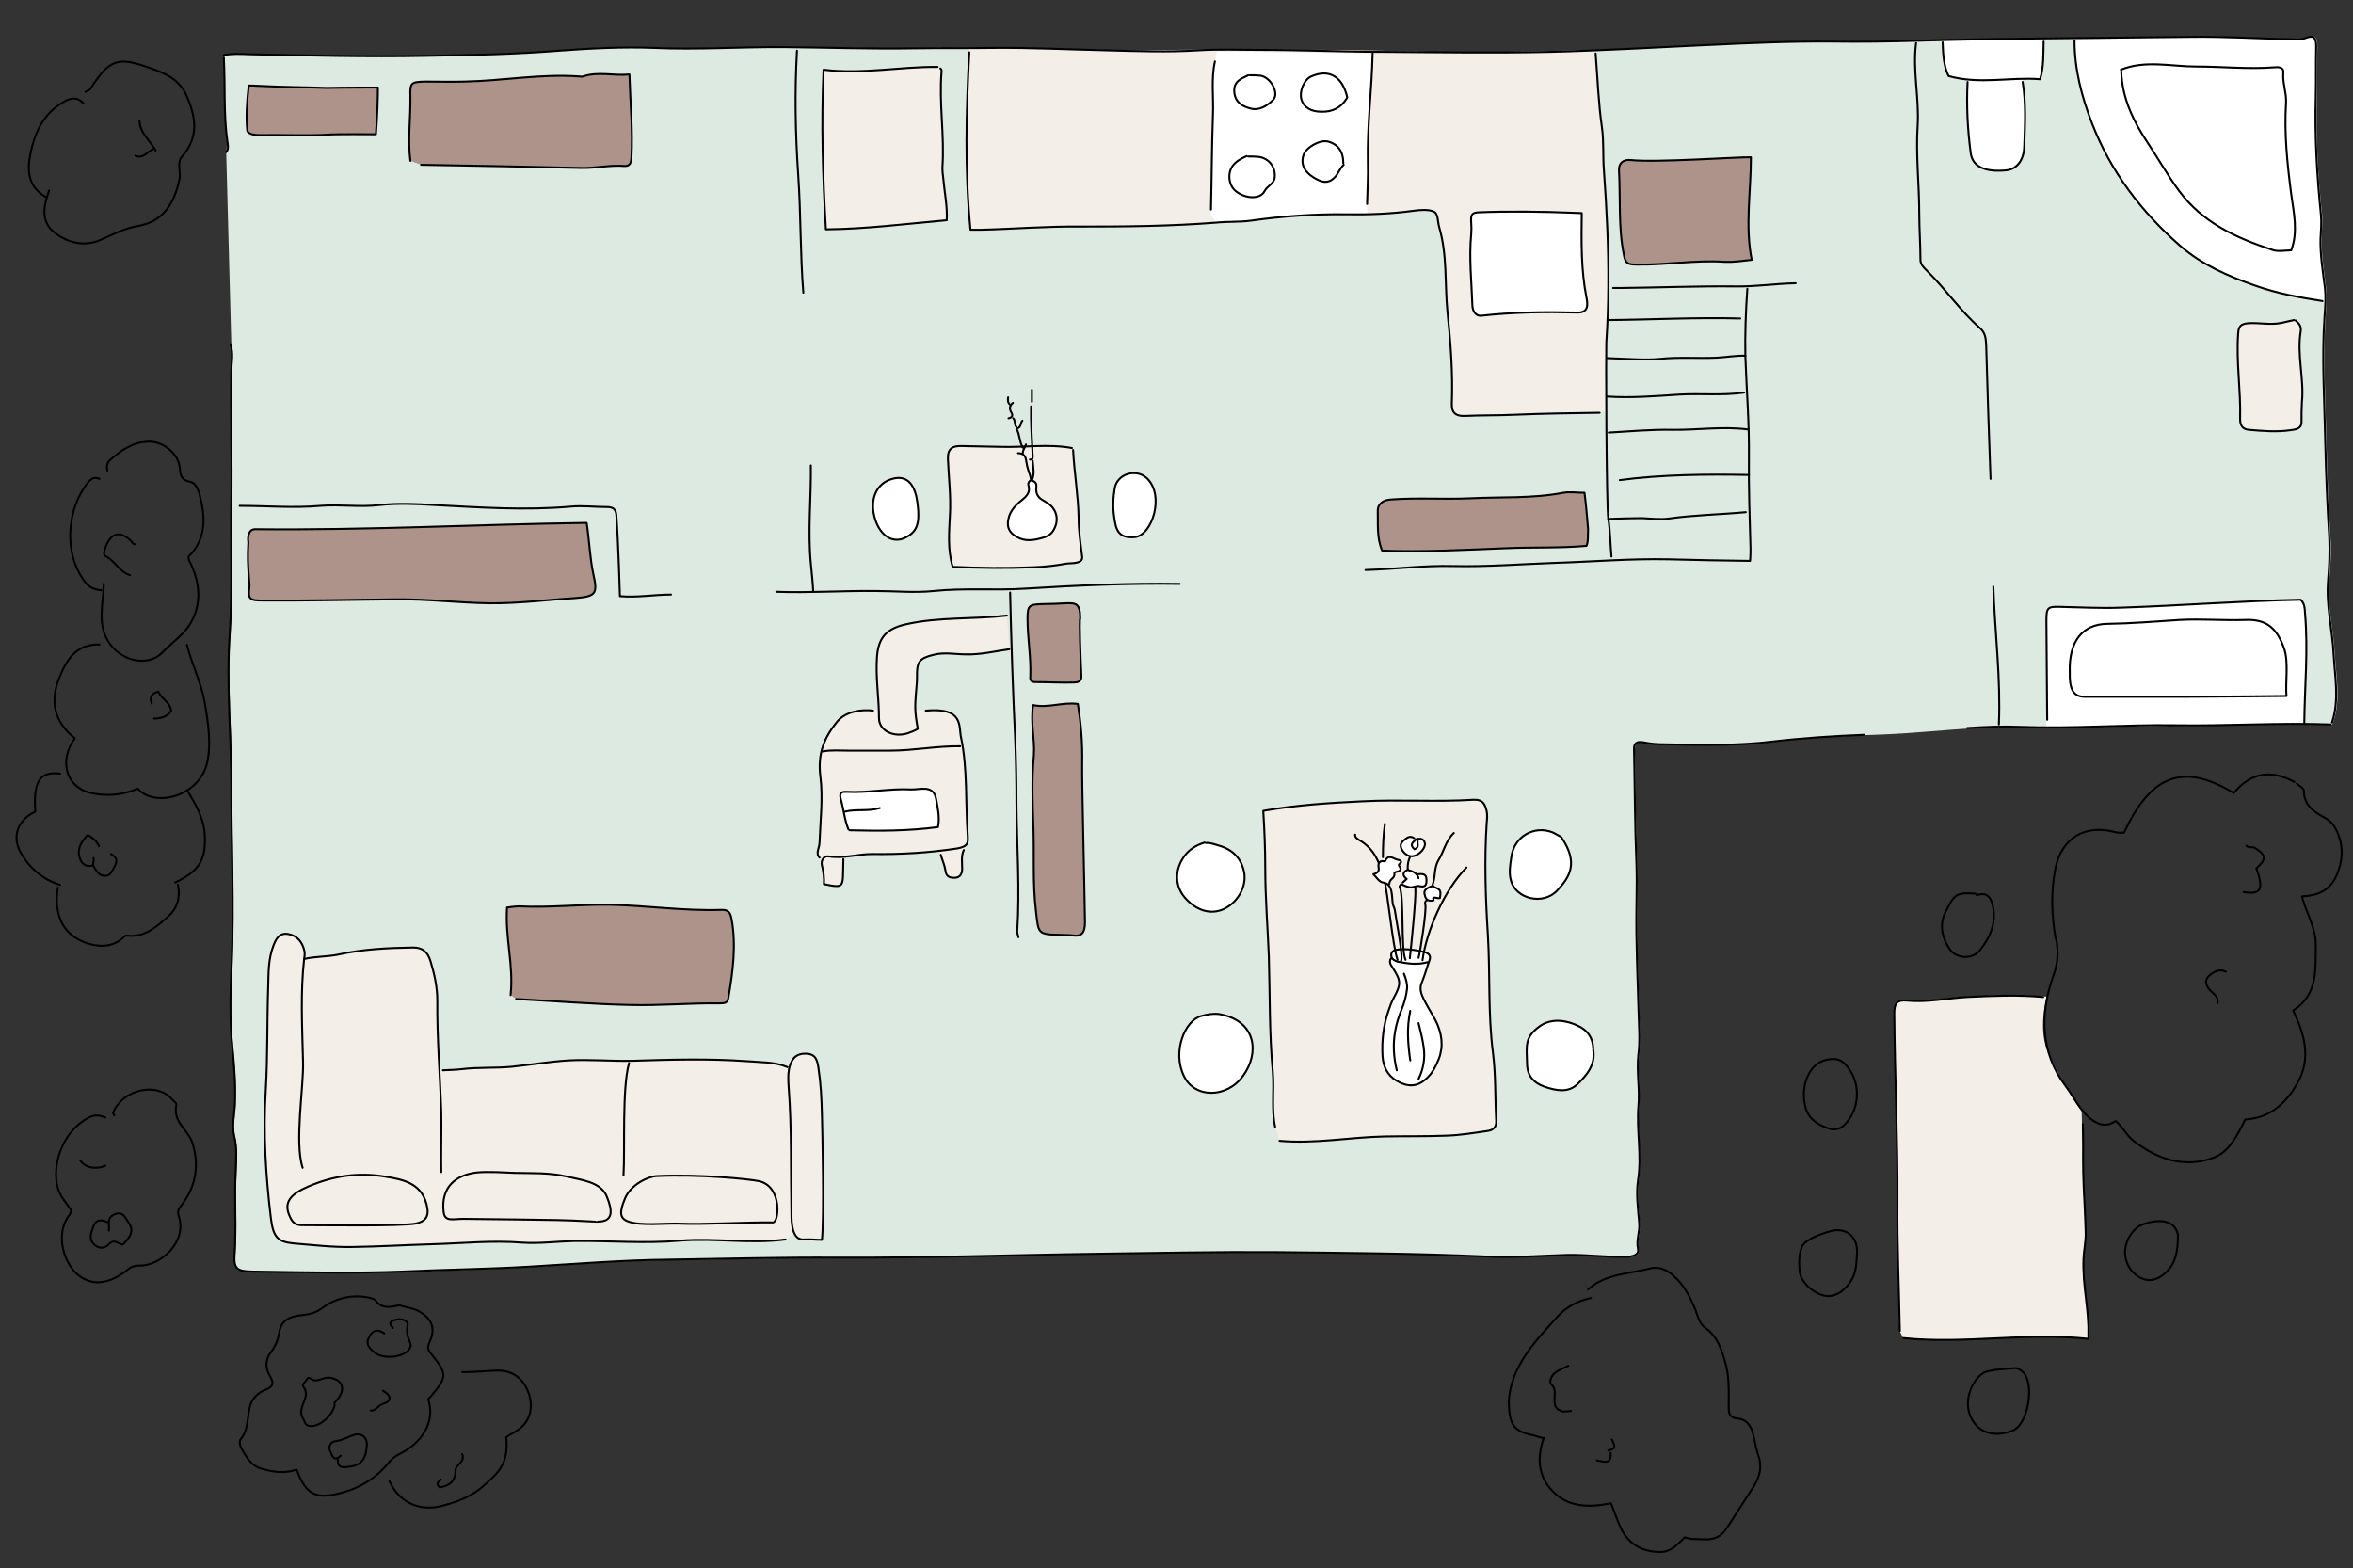 <?xml version="1.0" encoding="utf-8"?>
<!-- Generator: Adobe Illustrator 27.3.1, SVG Export Plug-In . SVG Version: 6.00 Build 0)  -->
<svg version="1.1" id="Ebene_1" xmlns="http://www.w3.org/2000/svg" xmlns:xlink="http://www.w3.org/1999/xlink" x="0px" y="0px"
	 viewBox="0 0 594 395.9" style="enable-background:new 0 0 594 395.9;" xml:space="preserve">
<rect x="0" y="0" width="594" height="395.9" fill="#333333" stroke="none"/>
<style type="text/css">
	.st0{fill:#DCEAE2;}
	.st1{fill:#F3EEE8;}
	.st2{fill:#AD9389;}
	.st3{fill:#FFFFFF;}
	.st4{fill:none;stroke:#000000;stroke-width:0.5;stroke-linecap:round;stroke-linejoin:round;stroke-miterlimit:10;}
	.st5{fill:#FFFFFF;stroke:#000000;stroke-width:0.5;stroke-linecap:round;stroke-linejoin:round;stroke-miterlimit:10;}
</style>
<g id="Reetdachkate">
	<g id="Ebene_16">
		<path class="st0" d="M589,182.3c2-5.7,0.7-11.6,0.4-17.3c-0.3-6.1-2-12.2-1.4-18.4c0.3-3.7,0.6-7.4,0.3-11.2
			c-0.5-7.9-0.8-15.8-1-23.8c-0.2-10.5-0.9-21-0.2-31.6c0.2-2.5,0.4-5,0.1-7.5c-0.5-4.1-1.2-8.1-1.1-12.3c0-2,0.3-4.1,0.1-6.1
			c-1.1-9.9-1.6-19.9-1.3-29.9c0.1-4.2,0-8.4,0.1-12.6c0-2-0.5-3-2.7-2.1c-1.3,0.5-2.7,0.3-4.1,0.3c-8.1-0.2-16.3-0.7-24.4-0.6
			c-12.7,0.1-25.4,0.4-38,0.4c-10.7,0.1-21.3,0.3-31.9,0.6c-7,0.2-14,0.3-21,0.2c-10.8-0.1-21.5,0.4-32.3,0.9
			c-13.1,0.6-26.3,1.4-39.4,1.7c-13.5,0.3-26.9,0.1-40.4,0c-10.9-0.1-21.7-0.5-32.6-0.5c-5.1,0-10.2-0.2-15.3,0.1
			c-7.8,0.5-15.6,0.2-23.4,0c-9.5-0.2-19-0.6-28.5-0.6c-6.6,0-13.1-0.1-19.7,0.1c-11,0.2-21.9-0.2-32.9-0.3c-11-0.1-22,0.7-32.9,0.2
			c-8-0.3-16.1,0-24.1,0.7c-11.2,0.9-22.4,1.1-33.6,1.3c-15,0.4-29.8,0-44.6-0.3c-2.2,0-4.3-0.2-6.5,0.2c0,0-0.3,11,0.2,16.2
			c0.7,7.2,0.2,8.2,0.2,8.2L58.4,87c0.7,2.2,0.3,4.5,0.2,6.8c-0.2,11.2,0.2,22.4,0,33.6c-0.2,10.9,0.3,21.7-0.4,32.6
			c-0.9,13,0.5,26,0.4,39c0,14.7,0.7,29.4,0.1,44.1c-0.3,6.9-0.6,13.8,0.1,20.7c0.5,4.9,0.9,9.9,0.7,14.9c-0.1,2.7-0.8,5.5-0.2,8.1
			c0.8,3.1,0.5,6.2,0.4,9.2c-0.3,7,0.3,14-0.3,21c-0.3,3.5,0.7,4.1,4.3,4.1c12.8,0.2,25.6,0.6,38.4,0c10.4-0.4,20.8-0.6,31.3-1.2
			c12-0.7,24-1.7,36-1.8c14-0.1,28.1-0.6,42.1-0.5c22.2,0.1,44.4-0.7,66.6-1c14.7-0.2,29.4-0.6,44.1-0.4c17.7,0.2,35.3,0.2,52.9,1.1
			c6.9,0.3,13.8-0.2,20.7-0.4c5-0.1,10,0.6,14.9,0.5c1.6,0,3.3-0.3,3-2c-0.5-2.3,0.5-4.3,0.3-6.5c-0.3-3.6-0.8-7.5-0.3-10.8
			c0.9-6.3-0.5-12.5,0.1-18.7c0.4-4.4-0.5-8.9,0-13.2c0.4-3,0.2-5.9,0.1-8.8c-0.2-7.1-0.5-14.3-0.6-21.4c-0.1-6,0.3-12,0-18
			c-0.4-9.5-0.4-19-0.6-28.5c0-1.9,0.6-2.4,2.4-2c1.8,0.3,3.6,0.4,5.4,0.5c9.1,0.2,18.1,0.3,27.2-0.7c9.2-1.1,18.6-1.6,27.9-1.9
			c7.8-0.3,15.6-1.2,23.4-1.6c3.7-0.2,7.5-0.3,11.3-0.2c13.1,0.4,26.2-0.6,39.4-0.4c13,0.2,26-0.7,39-0.2L589,182.3z"/>
		<path class="st1" d="M323,288c8.9,0.8,17.6-0.9,26.5-1.1c5.2-0.1,10.4,0,15.6-0.2c3.5-0.1,7-0.7,10.5-1.2c1.4-0.2,2.2-1,2.1-2.6
			c-0.3-5.7-0.1-11.4-0.8-17c-1.3-10-0.7-20-1.3-29.9c-0.6-9.4-0.9-18.8-0.3-28.2c0.1-1,0.2-2.1,0-3c-0.4-1.7-0.9-3-3.3-2.9
			c-9.4,0.6-18.8-0.1-28.2,0.4c-8.2,0.4-16.4,0.9-24.9,2.4c0.3,4.8,0.5,9.6,0.5,14.3c0,7.5,0.6,14.9,0.9,22.4
			c0.3,9.7,0.1,19.5,1,29.2c0.4,4.7-0.4,9.3,0.6,13.9"/>
		<path class="st2" d="M442,39.7c0,8.8-1.5,17.3,0.2,25.9c-2.7,0.3-4.7,0.6-6.8,0.5c-7.4-0.5-14.7,0.8-22.1,0.7
			c-2.3,0-3-0.2-3.4-2.6c-1.4-7-0.8-14.1-1.2-21.1c-0.1-1.7,0.8-2.9,3-2.7C417.7,41.1,439.2,39.6,442,39.7z"/>
		<path class="st3" d="M586.3,76c-5.8-0.8-11.4-1.9-17-3.9c-7-2.4-13.6-5.3-19-10.1c-9.7-8.5-17.5-18.7-22.2-30.9
			c-2.6-6.7-4.4-13.5-4.4-20.8l16.4-0.8L551,9.4l22.6,0.5l6.5,0.2l2.2-0.3l1.6-0.3l0.7,0.9l0.4,1.5l-0.4,13.7l0.1,8l0.2,10l1.2,12
			l-0.5,5.5l1.4,13V76H586.3z"/>
		<path class="st2" d="M149.8,145c-0.9-4.2-1-8.4-1.7-13c-28.4,0.4-55.5,1.9-83.7,1.6c-1.8,0-1.9,2.3-1.7,3.3
			c-0.2,3.5-0.2,5.2,0.3,10.9c-0.2,2.5-0.7,3.8,2.6,3.8c11.4,0.1,22.9-0.2,34.3-0.3c7.9-0.1,15.8,0.9,23.7,1
			c7.2,0.1,15.9-1,21.4-1.3C150.5,150.6,150.9,149.9,149.8,145z"/>
		<path class="st1" d="M236.7,16.9c-9.5-0.1-19,1.9-28.8,0.7c-0.6,13.7-0.2,26.8,0.6,40.3c10.3-0.1,20.2-1.4,30.5-2.3
			c0.2-3.6-0.6-7.2-0.9-10.8c-0.1-0.8-0.2-1.6-0.2-2.4c0.6-8.2-0.9-16.3-0.2-24.4c0-0.2,0-0.5-0.3-0.7"/>
		<path class="st3" d="M581.7,182.5c0.1-9.2,1-18.3,0.2-27.5c-0.1-1.2,0-2.5-1.1-3.6c-15,0.3-30.2,1.5-45.4,2
			c-5.1,0.2-10.2-0.1-15.3-0.2c-3.3-0.1-3.5,0.2-3.5,3.7c0.1,8.3-0.1,18.6,0,26.9"/>
		<path class="st3" d="M535.5,18c0.2,6.9,3.2,12.9,6.9,18.4c2.6,3.9,4.9,8,7.7,11.8c6,8.1,14.5,11.9,23.6,14.9
			c1.4,0.5,3.1,0.1,4.7,0.1c1.8-4.7,0.6-9.7,0-14.2c-1-7.7-1.8-15.4-1.3-23.1c0.1-2.6-0.9-4.9-0.7-7.5c0.2-1.5-1.3-1.5-2.3-1.4
			c-6.6,0.5-13.1-0.2-19.7-0.2c-6.3,0-12.8-1.7-19,0.8"/>
		<path class="st2" d="M400.9,133.6c-0.1,1.5,0.1,3-0.4,4.2c-6.8,0.6-13.6,0.3-20.4,0.6c-10.4,0.4-20.8,1-31.2,0.6
			c-1.4-3.3-1-6.8-1.1-10.2c0-1.4,1.2-2.6,3.3-2.7c6.7-0.5,13.4,0,20-0.3c7.8-0.4,15.7,0.1,23.5-1.4c1.7-0.3,3.6,0,5.4,0
			C400.4,127.4,400.9,133.6,400.9,133.6z"/>
		<path class="st1" d="M270.9,113.6c0.3,5.8,1.3,11.5,1.4,17.3c0,3.2,0.5,6.5,0.9,9.7c0.2,1.9-3.2,1.5-4.1,1.7
			c-2.7,0.5-5.4,0.8-8.2,0.9c-6.8,0.3-13.6,0.2-20.4-0.1c-1.3-4.4-0.9-8.7-0.7-12.9c0.3-4.8-0.3-9.5-0.5-14.3
			c-0.1-2.6,1.1-3.4,3.5-3.3c3.3,0.1,6.6,0.1,9.8,0.2c6,0.2,12-0.8,18,0.3"/>
		<path class="st1" d="M254.2,155.4c-8.5,1-17.1,0.3-25.5,2.2c-4.8,1.1-6.9,3.2-7.3,8.1c-0.4,5.2,0.5,10.4,0.5,15.6
			c0,3.1,3.6,5,7.3,3.8c0.8-0.3,1.7-0.6,2.5-1.1c-0.8-4.3-0.7-5.8-0.5-8.6c0.1-1.5,0.3-3,0.3-4.4c-0.1-3.9,0.5-4.8,4.2-5.7
			c2.7-0.7,5.5-0.1,8.2-0.1c3.7,0.1,7.3-0.8,10.9-1.3"/>
		<path class="st2" d="M106.3,41.6c13.5,0.2,26.9,0.5,40.4,0.8c3.6,0.1,7.2-0.8,10.9-0.5c1.4,0.1,1.7-0.8,1.8-2
			c0.4-6.9-0.3-13.8-0.5-21.1c-4,0.4-7.9-0.8-11.7,0.5c-0.3,0.1-0.7,0-1,0c-9.7-0.7-19.2,1.1-28.9,1.3c-3.3,0.1-6.6,0-9.9,0
			c-3.6,0.1-3.9,0.2-3.8,3.7c0.1,5.4-0.7,10.9,0,16.3"/>
		<path class="st3" d="M496.7,20.7c-0.3,6,0,12,0.8,18c0.5,3.5,3.8,4.8,9,4.3c2.6-0.3,4.4-2.5,4.5-6c0.2-5.4,0.5-10.9-0.4-16.3
			l-0.3-2l-11.9-2.3L496.7,20.7z"/>
		<path class="st3" d="M402.2,264.7c-0.1-2.8-1.5-4.7-4-5.8c-2.3-1.1-6.2-2.1-9.4,0.1c-4.1,2.9-3.4,5.1-3.3,9.8
			c0.1,2.8,1.7,4.6,4.3,5.5c2.9,1,6,1.7,8.4-0.6c2.4-2.3,4.6-4.9,4-8.7"/>
		<path class="st2" d="M273.9,232.8c0,2.7-0.8,3.8-3.5,3.3c-0.8-0.1-1.6,0-2.4-0.1c-6.2-0.1-5.8-0.2-6.5-6.2
			c-0.8-6.8-0.4-13.6-0.6-20.4c-0.2-6.2-0.5-12.4,0.1-18.7c0.3-4.1-0.9-8.1-0.2-12.7c3.8,0.8,7.4-0.8,11.3-0.3
			c0.8,5.1,1.2,9.9,1.1,14.9C273.1,197.4,273.8,224.2,273.9,232.8z"/>
		<path class="st1" d="M110.4,252.5c0-3.3-0.7-6.6-1.7-9.9c-0.7-2.3-1.9-3.5-4.4-3.5c-6.4,0.1-12.8,0.4-19,1.8
			c-2.2,0.5-6.4,0.5-8.5,1.1l0,0c0.1-0.7,0.2-1.4,0-2c-0.5-2.1-1.7-3.7-4-4.1c-2.3-0.4-3.1,1.2-3.8,3c-1.4,3.4-1.2,6.9-1.3,10.5
			c-0.2,8.6-0.1,17.2-0.6,25.8c-0.7,10.9,0,21.8,1.3,32.6c0.5,4.5,1.6,5.8,5.7,6.2c5,0.4,10,1,14.9,0.9c6.7-0.1,13.4-0.6,20.1-0.7
			c7.6-0.2,15.2-1,22.7-0.4c4.4,0.3,8.8-0.3,13.2-0.4c8.9-0.1,17.9,0.7,26.8-0.1c8.8-0.8,17.7,0.8,26.5-0.3l5-3.5l-1.9-37.9
			l-2.7-2.1c-3.3-1.4-6.8-1.2-10.2-1.5c-9.7-0.7-19.5-0.4-29.2-0.1c-5.3,0.1-10.6-0.4-15.9-0.1c-4.8,0.3-9.5,1.1-14.3,1.6
			c-4.1,0.4-8.4,0.1-12.6,0.6c-1.6,0.2-4.1,0.2-5.7,0.3C110.9,270.2,110.3,262,110.4,252.5z"/>
		<path class="st3" d="M394.1,211.3c4.4,6.4,2.3,10-1,13.5c-3.5,3.8-10.5,2.2-11.7-2.6c-0.5-1.8-0.2-3.8,0.1-5.7
			c0.6-5.3,5.8-8.3,10.6-6.3L394.1,211.3z"/>
		<path class="st3" d="M399.3,53.8c-0.1,7.2-0.2,14.3,1.2,21.4c0.3,1.6,0.6,3.8-2.4,3.7c-8.1-0.2-16.1-0.1-24.1,0.8
			c-1.3,0.2-2.2-1-2.3-2.4c-0.2-6.1-0.9-12.2-0.3-18.3c0.3-3.6-1-5.3,1.9-5.4c6.9-0.3,16.4-0.2,23.3,0.1L399.3,53.8z"/>
		<path class="st3" d="M577.2,175.7c-0.3-3.4,0.6-8.6-0.6-12c-1.8-5.1-4.4-7.4-9.7-7.2c-5.6,0.2-11.1-0.3-16.6,0
			c-6.1,0.4-12.2,0.9-18.4,1c-6,0.1-9.7,4.2-9.4,12.3c-0.1,3.8,0.7,6.1,3.7,6.1c7.6,0,19.1,0,26.7,0
			C559.7,175.9,577.2,175.7,577.2,175.7z"/>
		<path class="st3" d="M289.5,120.7c-2.7-2.5-7.5-1.1-8.1,2.6c-0.4,2.4-0.5,5-0.1,7.4c0.4,2.7,0.8,5.3,5.2,4.9
			C290.9,135.1,294.1,125,289.5,120.7z"/>
		<path class="st1" d="M579.5,80.9c0.8,0.7,1.5,1.4,1.3,2.7c-1,6,0.9,12,0.3,18c-0.1,1.6-0.1,3.2-0.1,4.7c0.1,2-1.4,2.1-2.8,2.3
			c-3.5,0.5-7,0.2-10.5-0.1c-2.2-0.2-2.2-2-2.2-2.8c0.2-7.1-1-14.2-0.5-21.4c0.1-1.9,0.6-2.5,2.5-2.7c2.8-0.2,5.7,0.5,8.5-0.1
			c1-0.2,2-0.5,3.1-0.7"/>
		<path class="st1" d="M207.5,313c-1.5,0-3-0.2-4.5-0.1c-3,0.3-3.2-4-3.2-6.5c-0.2-10.6,0.1-21.3-0.7-31.9c-0.1-1.6-0.2-3.2,0.1-4.7
			c0.5-2,1.3-3.8,4.1-3.8c2.7,0,3,1.7,3.3,3.5c0.6,4,0.8,7.6,0.9,12.2C207.6,285.5,208.1,307,207.5,313z"/>
		<path class="st3" d="M231.6,126.9c0.7,5.4-0.1,7.4-3.2,8.9c-2.8,1.3-5.6-0.2-7.1-3.7c-1.9-4.6-0.9-9.6,3.6-11.1
			S231.1,123,231.6,126.9z"/>
		<path class="st3" d="M339.1,41.2c0-3-1.4-4.9-4-5.5c-2-0.4-5.5,1.5-6.1,3.6c-0.7,2.4,0.5,4.2,2.6,5.5c1.8,1.1,3.6,1.9,5.5-0.2
			c0.8-0.9,1.2-2.2,2.1-3"/>
		<path class="st2" d="M273,170.7c0.1,1.4-1.1,1.6-1.8,1.6c-3.3,0.1-6.6-0.1-9.8-0.1c-1.1,0-1.4-0.5-1.3-1.4
			c0.2-4.9-0.7-9.7-0.7-14.6c0-3.4,0.4-3.6,3.8-3.7c1.9,0,3.9-0.1,5.8-0.2c2.6-0.1,3.7,0,3.7,3.8C272.4,156.7,272.8,166.6,273,170.7
			z"/>
		<path class="st3" d="M340.1,24.6c-1.2-5.3-4.6-7.3-9.1-5.3c-1.8,0.8-3,3.7-2.5,5.7c0.6,2.2,2.6,3.2,5,3.2c2.9,0.1,5-1,6.5-3.4"/>
		<path class="st2" d="M128.9,251.2c0.8-7.7-1.4-14.3-0.9-22.1c0,0,2.1-0.3,3-0.3c7.6,0.4,15.2-0.5,22.8-0.4
			c9.4,0.2,18.7,1.6,28.2,1.3c1.9-0.1,2.4,0.7,2.7,2.4c1.2,6.6,0.3,13.2-0.8,19.7c-0.2,1.4-0.8,1.5-2.4,1.5
			c-7.5-0.1-14.9,0.6-22.4,0.4c-9.6-0.2-19.2-1-28.8-1.5"/>
		<path class="st3" d="M516,9.7c-0.1,3.2,0,7.2-1,10.4c-7.6-0.6-15.2,1.4-23.1-0.8c-1.2-2.4-1.4-6-1.5-9l7.2-0.2l15.8-0.3L516,9.7z"
			/>
		<path class="st3" d="M315.1,19c-1.8,0.9-3.8,1.5-3.5,4.4c0.3,2.6,2.2,3.5,4.1,4c2.2,0.6,4.2-0.7,5.7-2.2c1.6-1.6-0.6-5.7-3.2-6.1
			c-0.9-0.1-1.8-0.1-2.7-0.1"/>
		<path class="st3" d="M314.7,39.4c-1.3,0.6-2.5,1.2-3.4,2.3c-1.5,1.9-1.2,5,0.6,6.5c2.4,2,6.2,2.2,7.3,0.1c0.7-1.4,2.5-1.9,2.6-3.6
			c0.2-2.5-1.4-4.7-4-5.1c-0.9-0.1-1.8-0.1-2.7-0.1"/>
		<path class="st3" d="M304.1,212.7c-2.3,0.7-4.2,1.9-5.5,4c-2.1,3.3-1.9,7.1,0.5,9.9c2.9,3.3,6.5,4.4,9.8,2.9s5.8-5.4,5.2-9.1
			c-0.6-3.5-2.8-5.9-6.3-6.9c-1.1-0.3-2.2-0.8-3.4-0.7"/>
		<path class="st3" d="M308.7,256.2c8.3,1.9,9.3,9.6,5.1,15.4c-4.1,5.7-12.2,5.7-14.9,0.1c-3.1-6.3,0.3-14.1,4.3-15.2
			C306.5,255.6,307.9,256,308.7,256.2z"/>
		<path class="st1" d="M213,216.7c0,0.2,0,0.5,0,0.7c-0.2,6.4,0.6,6.7-4.9,5.6c0.1-1.5-0.1-3.1-0.5-4.7c-0.3-1.2,0.3-2.5,1.7-2.3
			c3.7,0.6,7.2-0.6,10.9-0.6c7.2,0.1,14.3-0.3,21.5-1.4c2.9-0.5,2.8-1.5,2.7-3.3c-0.7-8.3,0-16.6-1.7-24.8c-0.6-2.9,0.7-7.7-8.9-6.7
			h-13.3c-2.8-0.4-6.8,0.2-8.9,2.6c-3.5,4.2-5.1,8.3-4.4,14c0.7,5.4,0,11.1-0.2,16.6c0,1.5-1.1,2.8,0,3.9"/>
		<path class="st1" d="M243.7,213.5c-0.7,1.5-0.9,4.3-0.8,5.9c0,1.4-0.6,2.2-1.8,2.3c-0.9,0-2.2,0-2.4-1.7c-0.2-1.4-1.3-3.8-1.7-5.2
			"/>
		<path class="st2" d="M95.4,22.1c0,2.2-0.1,6.9-0.5,11.8c-0.7,0-10.6-0.1-12.3,0.1c-5.6,0.3-11.3,0-16.9,0.1
			c-1.1,0-3.2-0.1-3.3-1.3c-0.3-3.5-0.1-6.9,0.4-11.2c0,0,1.8,0,3.1,0.1C71.4,22,77,22,82.5,22.2C86.9,22.1,95.4,22.1,95.4,22.1z"/>
		<path class="st1" d="M244.7,12.2c-0.8,14.8-1.3,30.4,0.2,45.6c0.8,0,1.7,0.1,2.6,0c8.4-0.1,16.8-0.8,25.1-0.8
			c11.5,0.1,22.9,0,34.3-1c3-0.2,5.9-0.1,8.8-0.5c7.9-1.1,15.8-1.6,23.8-1.6c5.8,0,11.6-0.1,17.3-0.9c1.7-0.2,3.6-0.4,5,0.2
			c1.3,0.5,1,2.5,1.4,3.9c2.1,7,1.4,14.3,2.1,21.5c0.8,7.6,1.4,15.4,1.1,23.1c-0.1,2.3,1,3.3,3.3,3.1c4.2-0.2,8.4-0.1,12.6-0.3
			c7.1-0.3,16-0.4,23.1-0.6l0.4-31.1l-0.6-21.5l-0.5-17.4l-1.6-13.5l-0.5-7.8L371,13.3l-31.1-0.7l-35.5-0.1l-16.2,0.2L244.7,12.2z"
			/>
		<polygon class="st3" points="307.2,13 306.2,17.5 306.2,23.4 305.7,41.4 305.7,54.4 307,56.1 315.8,55.6 325.4,54.6 339.6,54 
			345.1,54 345.2,45.8 345.2,32.5 346.5,19 346.5,13.5 		"/>
		<path class="st1" d="M479.5,335.9c-0.2-10.8-0.7-21.7-0.6-32.5c0.2-15.9-0.7-31.8-0.8-47.7c0-2.6,0.7-3.4,3.2-3.2
			c5.1,0.5,10.1-0.7,15.1-0.9c6.4-0.3,13.9-0.6,20.3,0c0,0-2.4,8.3,0.4,14.3c3.8,8.3,8.4,14.6,8.4,14.6c0.2,8,0.2,7.5,0.3,15.5
			c0.1,4.8,0.4,9.7,0.6,14.5c0,1.6-0.1,3.2-0.3,4.7c-1,6.6,0.8,13,1,19.6c0,0.9,0,1.7,0,3.1c-15.8-1.7-31.2,1.4-46.7-0.2
			L479.5,335.9z"/>
	</g>
	<g id="Garten">
		<path class="st4" d="M401.6,327.7c-3.5,0.7-6.5,2.4-8.8,5.1c-4.6,5.1-9.4,10.1-11.3,17c-0.4,1.6-0.7,3.4-0.6,5
			c0.2,4.9,1.4,6.6,6,7.5c1,0.2,1.8,0.7,2.8,0.7c-1.7,4.9-1.5,9.7,2.3,13.5c4,4.1,9.2,4.1,14.7,3c0.7,1.8,1.4,3.9,2.3,5.9
			c1.9,4.3,5.5,6.4,10.1,6.4c2.9,0,4.4-2,6.2-3.7c1.6,0.6,3.1,0.4,4.6,0.5c2.6,0.2,4.6-0.6,6-2.8c2.3-3.6,4.6-7.1,6.9-10.7
			c1.5-2.5,2.1-5,1-7.9c-0.6-1.7-0.8-3.6-1.3-5.4c-0.6-2.2-1.8-3.5-3.9-3.7s-2.2-1.4-2.2-2.9c0-3.9,0.2-7.9-1-11.7
			c-0.9-3.1-2-6.2-4.8-8.2c-1.9-1.3-2-3.4-2.8-5.1c-1.3-3.1-2.8-5.9-5.4-8.2c-1.7-1.5-3.7-2.3-5.7-1.8c-5.4,1.4-11.3,1.3-15.8,5.3"
			/>
		<path class="st4" d="M579.2,197.4c-5.9-3.2-11-2.4-15.3,2.8c-13.5-8.2-21.3-3.7-27.7,10c-0.7,0-1.4,0.1-2.1-0.1
			c-7.7-2.1-13.6,1.4-15.2,9c-1.2,5.9-1,11.8,0,17.7c0.1,0.3,0.3,0.7,0.3,1c0.4,2.8,0.3,5.3-0.8,8.4c-3.4,9.5-3.5,19.2,3,27.9
			c2.2,2.9,3.6,6.3,6.7,8.6c2.1,1.5,3.9,1.7,6,0.3c1.7,1.4,2.8,3.7,4.5,5c5.9,4.6,12.8,7,20.1,4.3c4.1-1.5,6.1-5.7,8.1-9.7
			c6.2-0.3,10.4-4.1,13.3-9.4c3.4-6.2,1.6-12.2-1.2-18.1c6.3-4,5.6-10.4,5.7-16.4c0.1-4.4-2.4-8.2-3.5-12.4c3.9-0.2,7.1-1.4,8.8-5.4
			c1.8-4.3,1.7-8.4-0.7-12.4c-0.5-0.8-1.2-1.3-1.9-1.8c-2.8-1.6-5.7-3.1-5.7-7.1c0-0.6-1.2-1.2-1.8-1.8"/>
		<path class="st4" d="M515.8,251.7c-6.4-0.6-12.8-0.3-19.3,0c-5.1,0.3-10.1,1.4-15.1,0.9c-2.5-0.2-3.2,0.6-3.2,3.2
			c0.1,15.9,0.9,31.8,0.8,47.7c-0.1,10.8,0.4,21.7,0.6,32.5"/>
		<path class="st4" d="M28.8,281.6c0.1-0.2-0.3-0.5-0.3-0.6c2.4-6,11.1-8,15-3.4c0.3,0.4,1.2,0.8,1,1.5c-0.9,4.2,3.1,6.2,4.1,9.5
			c1.7,5.5,0.9,10.8-2.6,15.4c-0.8,1.1-1.3,1.6-0.9,2.9c2.3,6.7-4.7,12.7-9.8,12.6c-1,0-1.9,0.1-2.9,0.9c-6.2,5-10.5,3.5-13.2,1
			c-3.1-2.9-5.4-10-1.6-14.8c0.2-0.2,0.2-0.6,0.4-1c-1.3-2.1-3.1-3.7-3.6-6.5c-1.2-6.2,2-13.7,7.7-16.8c1.7-1,2.9-0.8,4.5-0.2"/>
		<path class="st4" d="M101.1,329.6c1.6,0.5,3.2,0.6,4.8,1.5c3,1.8,4.1,4.1,2.7,7.3c-0.5,1.3-0.9,2.1,0.1,3.2c4.3,5.3,4.3,5.9,0,11
			c-0.2,0.2-0.4,0.4-0.6,0.6c1.9,5.8-1.6,11.1-7.3,13.9c-1.2,0.6-2,1.3-2.9,2.4c-3.6,4.4-8.5,6.9-14.1,7.9c-4.7,0.8-6.9-0.9-8.9-6.4
			c-2.9,1-5.8,0.7-8.8-0.2c-2.9-0.8-4-3.2-5.3-5.4c-0.3-0.6-0.4-1.7,0-2.1c2.1-2.6,1.5-6,2.5-8.9c0.6-1.5,1.9-2.8,3.4-3.4
			c2.3-0.9,2.6-1.7,1.3-3.9c-1-1.7-1-4,0.3-5.6c1.2-1.6,1.9-3.2,2.2-5.1c0.4-3.3,3-4.1,5.7-4.4c1.9-0.2,3.4-0.5,5.2-1.8
			c3.1-2.4,7.1-3.4,11.3-2.7c0.8,0.1,1.9,0.5,2.1,0.8c1.7,2.3,3.9,1.6,6.1,1.2"/>
		<path class="st4" d="M480.5,337.8c15.5,1.6,30.9-1.5,46.7,0.2c0-1.3,0-2.2,0-3.1c-0.2-6.5-1.9-13-1-19.6c0.2-1.6,0.4-3.2,0.3-4.7
			c-0.1-4.8-0.5-9.7-0.6-14.5c-0.1-8,0.1-4.3-0.1-12.3"/>
		<path class="st4" d="M21.6,23.2c0.4-0.4,0.9-0.2,1.3-0.9c5-7.9,7.4-7.8,15.1-5.1c3.9,1.4,7.4,2.9,9.2,7.2
			c2.4,5.5,2.9,10.4-1.3,15.2c-1.3,1.5-0.2,3.7-0.6,5.6c-1.2,6-4.1,10.7-10.2,11.8c-3.7,0.6-6.6,2.2-9.8,3.6
			c-4.3,1.8-8.6,0.6-11.9-2.2c-3.2-2.8-2.3-6.7-1-10.3"/>
		<path class="st4" d="M26.2,147.4c-0.1,5-1.8,10.1,1.3,14.8c3.2,4.8,10,6.3,13.6,2.4c2.5-2.6,5.8-4.7,7.4-8
			c2.5-4.9,1.8-10-0.6-14.8c-0.2-0.3-0.3-0.6-0.3-1.3c4.6-4.5,4.3-10.1,2.7-16c-0.4-1.3-1.1-2.7-2.4-2.9c-2-0.4-2.4-1.5-2.5-3.4
			c-0.3-3.7-4.3-6.9-8-6.7c-4,0.1-7,2.3-9.8,4.8c-0.6,0.6-0.7,1.6-0.5,2.5"/>
		<path class="st4" d="M508.5,345.4c1-0.1,1.6,0.5,2.2,1c3,2.9,1.3,13.1-2.5,14.7c-4.3,1.8-8.8,0.9-10.7-3.4
			c-1.9-4.1,0.3-9.3,3.2-11.1C502.1,345.7,507.6,345.5,508.5,345.4z"/>
		<path class="st4" d="M14.6,224.1c-1.1,7,1.4,12,7.3,14c3,1,6.3,1.1,9-1.2c0.4-0.3,0.6-0.8,1.2-0.7c4.5,0.5,7.5-2.3,10.4-4.9
			c2.3-2,3.1-4.9,2.4-8"/>
		<path class="st4" d="M498.7,225.6c-5.3-0.4-5.4,0.5-7.5,4.5c-1.7,3.1-1,6.5,0.9,9.4c1.5,2.4,5.7,3,7.8,0.3c2.5-3.2,4.1-6.8,3.2-11
			c-0.5-2.3-1.5-3.7-4.1-2.8"/>
		<path class="st4" d="M460.5,267.7c3.5-1,4.9,0.3,6,1.8c3.4,4.2,2.9,10.9-1,14.6c-1.2,1.1-2.7,1.2-3.8,0.8
			c-2.7-0.9-5.1-2.3-5.9-5.3C454.4,274.5,456.5,268.9,460.5,267.7z"/>
		<path class="st4" d="M463.1,310.6c3.6-0.4,5.9,2.1,5.7,5.8c-0.2,2.4-0.1,4.7-1.5,6.9c-1.7,2.8-4.3,4.3-6.7,3.8
			c-2.9-0.6-6.1-3.5-6.3-6.2c-0.2-2.1-0.2-4.2,0.6-6.2C455.9,312.5,462,310.7,463.1,310.6z"/>
		<path class="st4" d="M98.3,373.9c2.7,5.9,8.2,7.7,13.5,6.2c3.8-1,7.5-2.4,10.5-5.2c3.3-3,6.2-5.2,5.5-12.1
			c1.2-0.8,2.6-1.4,3.7-2.4c2.4-2,3.1-5.3,2-8.6c-1.3-3.7-4-5.9-8-5.8c-2.9,0.1-5.8,0.4-8.8,0.4"/>
		<path class="st4" d="M549.8,311.7c0,4-0.4,7.8-4.1,10.4c-1.9,1.3-3.8,1.4-5.7,0.3c-4.6-2.8-4.7-9.1-0.4-12.6
			C541.2,308.6,548.7,306.3,549.8,311.7z"/>
		<path class="st4" d="M47.2,162.8c1.2,4.9,3.6,9.5,4.5,14.6c0.8,5,1.7,10.2,0.6,15.1c-1.9,8.6-13.3,11.5-17.5,6.6
			c-4,1.7-8.3,2-12.2,1c-6.1-1.6-7.7-8.3-3.7-13.7c-5-4-6.4-9-4-15.1c1.9-4.8,4.3-8.7,10.2-8.6"/>
		<path class="st4" d="M15.2,195.3c-5.2-0.6-6.8,1.9-6.3,9.6c-4.3,2-6,6.2-3.7,10.3c2.2,3.9,5.5,6.8,10,8.2"/>
		<path class="st4" d="M25.1,120.9c-1.2-0.6-2-0.1-2.8,0.8c-5.3,6.4-6.5,17.8-0.9,25.1c1.1,1.5,2.5,2.1,4.2,2.2"/>
		<path class="st4" d="M21,26c-2.1-2.1-4.2-0.8-6,0.4c-4.3,2.9-6.3,7.4-7.3,12.3c-0.9,4.3-0.7,8.4,3.8,11"/>
		<path class="st4" d="M47.4,199.8c2.1,3.4,4.1,6.9,4.3,11.1c0.3,6.2-1.4,9-7.5,11.9"/>
		<path class="st4" d="M97,336.6c-1.6-1.1-2.9-0.9-3.8,0.9c-1.1,2,0.3,3.1,1.6,4.1c2.1,1.5,6.4,1.1,8.2-0.6c0.6-0.6,0.8-1.3,0.6-1.9
			c-0.6-1.4-1.1-2.7-0.7-4.5c0.2-1.2-1.5-1.8-2.7-1.5c-0.9,0.2-2.6,0.6-1,2.1"/>
		<path class="st4" d="M84.4,354.2c0.4-0.5,0.9-1,1.3-1.6c1.5-2.5,0.4-4.4-2.5-4.8c-1.7-0.2-3.4,1.4-4.6,0.3c-0.7-0.4-1-0.3-1.1,0.1
			c-0.3,0.6-1.4,1.3-0.9,1.9c2.1,2.7-1.9,5.2-0.1,8c0.5,0.8,0.4,1.7,1.7,1.9c2.4,0.3,5.8-2.6,6.3-5.4"/>
		<path class="st4" d="M34.1,137.4c-0.6,0-0.7-0.5-1-0.8c-2.8-2.8-5.2-2.1-6.5,1.7c-0.2,0.7-0.7,1.7,0.2,2.2c2.3,1.2,3.4,3.9,6,4.7"
			/>
		<path class="st4" d="M27,308.5c-1.5-0.7-2.8-0.7-3.5,1.3c-0.5,1.5-1.2,3,0.3,4.4c1.3,1.2,2.8,0.9,3.7-0.1c1.4-1.5,2.4,0,3.5,0.1
			c2.4-2.4,2.8-3.8,1.2-6c-0.7-0.9-1.2-2.4-3.1-1.7c-2.4,0.9-1.4,2.7-1.6,4.2"/>
		<path class="st4" d="M25,213.6c-0.6-1.2-1.5-2.1-2.9-2.8c-1.5,1.7-2.7,3.3-2,5.7c0.5,1.7,1.6,2.4,3.3,2"/>
		<path class="st4" d="M38.9,181.4c1.7,0,3.2-0.4,4.3-1.9c-0.2-2.3-2.5-3-3.2-4.9c-2,0.5-2.2,1.6-1.7,3"/>
		<path class="st4" d="M561.9,245.3c-1.2-0.6-2.4-0.3-3.4,0.4c-1.4,0.9-2.2,2-1,3.8c0.8,1.2,2.7,1.8,2.3,3.8"/>
		<path class="st4" d="M23.6,216.6c0.3,0.7-0.4,1.5,0.1,2.2c0.7,1.1,1.3,2.3,2.7,2.3c1.5,0.1,1.8-1.1,2.5-2.3
			c0.9-1.6,0.5-2.4-0.9-3.2"/>
		<path class="st4" d="M86,367.5c-2,1.9-2.3-0.7-2.7-1.3c-0.5-0.9,0.2-2.3,1.5-2.4c1.7-0.2,3.1-1.1,4.7-1.6c1.9-0.5,3.3,0.8,3.1,2.8
			c-0.3,3.8-1.6,5.1-5.4,5.4c-1.4,0.1-2-0.5-1.9-1.9"/>
		<path class="st4" d="M395.9,344.8c-1.2,0.6-2.4,1-3.5,1.9c-1,0.9-1.3,2.4-0.8,2.8c2.2,1.8-0.8,5.5,2.5,6.7c0.7,0.3,1.7,0,2.5,0"/>
		<path class="st4" d="M567.1,213.5c0.6,0.7,1.5,0.1,2.2,0.6c2.8,1.8,2.9,2.8,0.3,5.1c1.9,5.3,1.2,6.7-3.2,6"/>
		<path class="st4" d="M20.3,293c1.2,1.8,3.8,2.3,6.3,1.3"/>
		<path class="st4" d="M38.6,37.7c-1.5,0.6-2.4,2.5-4.4,1.6"/>
		<path class="st4" d="M96.7,351.1c2.1,1.2,2.3,2.6,0,3.3c-1.3,0.4-1.8,1.8-3.1,1.7"/>
		<path class="st4" d="M406.6,366.8c0.2,3.2-1.8,2.1-3.5,1.9"/>
		<path class="st4" d="M35.2,30.4c0.1,3.2,2.7,5.1,4.1,7.6"/>
		<path class="st4" d="M111.3,373.5c-0.4,0.5-1.5,0.9-0.3,2c2.2-0.4,4-1.3,4-4.3c0-1.5,2.5-2.1,1.7-4.1"/>
		<path class="st4" d="M406.9,363.4c1,2,0.9,2.3-0.9,2.8"/>
	</g>
	<g id="EG_00000134957944349468029080000013397190304290396294_">
		<path class="st4" d="M470.7,185.5c-7.7,0.3-15.5,0.8-23.2,1.7c-9.1,1.1-18.1,0.9-27.2,0.7c-1.8,0-3.6-0.1-5.4-0.5
			c-1.8-0.3-2.5,0.2-2.4,2c0.2,9.5,0.2,19,0.6,28.5c0.2,6-0.1,12,0,18c0.1,7.1,0.4,14.3,0.6,21.4c0.1,2.9,0.3,5.8-0.1,8.8
			c-0.5,4.4,0.4,8.8,0,13.2c-0.5,6.2,0.9,12.4-0.1,18.7c-0.5,3.4,0,7.2,0.3,10.8c0.2,2.2-0.8,4.2-0.3,6.5c0.3,1.6-1.4,1.9-3,2
			c-5,0.1-9.9-0.6-14.9-0.5c-6.9,0.2-13.8,0.8-20.7,0.4c-17.6-0.8-35.3-0.9-52.9-1.1c-14.7-0.1-29.4,0.2-44.1,0.4
			c-22.2,0.3-44.4,1.1-66.6,1c-14-0.1-28.1,0.3-42.1,0.5c-12,0.1-24,1.1-36,1.8c-10.4,0.6-20.8,0.7-31.3,1.2
			c-12.8,0.5-25.6,0.2-38.4,0c-3.5-0.1-4.5-0.6-4.3-4.1c0.5-7-0.1-14,0.3-21c0.1-3,0.4-6.1-0.4-9.2c-0.6-2.6,0.1-5.4,0.2-8.1
			c0.2-5-0.2-10-0.7-14.9c-0.7-6.9-0.4-13.8-0.1-20.7c0.6-14.7-0.1-29.4-0.1-44.1c0-13-1.3-26-0.4-39c0.7-10.9,0.2-21.7,0.4-32.6
			c0.2-11.2-0.2-22.4,0-33.6c0-2.3,0.5-4.6-0.2-6.8"/>
		<path class="st4" d="M588.4,182.9c-13-0.5-26,0.4-39,0.2c-13.1-0.2-26.3,0.9-39.4,0.4c-4.5-0.2-8.9,0-13.4,0.3"/>
		<path class="st4" d="M60.5,127.7c6.8,0,13.6,0.6,20.4,0c5-0.4,10,0.4,14.9-0.2c4.7-0.5,9.3-0.3,13.9,0c11.4,0.6,22.8,1.4,34.3,0.4
			c3-0.3,6.1,0.1,9.2,0.1c1.4,0,2.3,0.4,2.4,2.1c0.5,6.6,0.9,20.4,0.9,20.4c4.3,0.4,8.6-0.4,12.9-0.4"/>
		<path class="st4" d="M442,39.7c0,8.8-1.5,17.3,0.2,25.9c-2.7,0.3-4.7,0.6-6.8,0.5c-7.4-0.5-14.7,0.8-22.1,0.7
			c-2.3,0-3-0.2-3.4-2.6c-1.4-7-0.8-14.1-1.2-21.1c-0.1-1.7,0.8-2.9,3-2.7C417.7,41.1,439.2,39.6,442,39.7z"/>
		<path class="st4" d="M523.7,10.3c0,7.2,1.8,14.1,4.4,20.8c4.7,12.2,12.5,22.4,22.2,30.9c5.5,4.8,12.1,7.7,19,10.1
			c5.6,2,11.2,3,17,3.9"/>
		<path class="st4" d="M403.8,104.2c-7.1,0.1-14.3,0.2-21.4,0.5c-4.2,0.2-8.4,0.1-12.6,0.3c-2.3,0.1-3.4-0.8-3.3-3.1
			c0.3-7.7-0.3-15.4-1.1-23.1c-0.7-7.1,0-14.4-2.1-21.5c-0.4-1.4-0.2-3.4-1.4-3.9c-1.4-0.6-3.4-0.4-5-0.2c-5.8,0.8-11.6,1-17.3,0.9
			c-8-0.1-15.9,0.5-23.8,1.6c-2.9,0.4-5.9,0.2-8.8,0.5c-11.4,0.9-22.8,1-34.3,1c-8.4-0.1-16.8,0.6-25.1,0.8c-0.9,0-1.8,0-2.6,0
			c-1.5-15.2-1.1-30-0.3-44.8"/>
		<path class="st4" d="M56.5,13.9c2.1-0.4,4.3-0.3,6.5-0.2c14.8,0.3,29.6,0.7,44.5,0.4c11.2-0.2,22.4-0.4,33.6-1.3
			c8-0.6,16.1-1,24.1-0.7c11,0.5,22-0.3,32.9-0.2c11,0.1,22,0.5,32.9,0.3c6.6-0.1,13.1,0,19.7-0.1c9.5-0.1,19,0.4,28.5,0.6
			c7.8,0.2,15.6,0.5,23.4,0c5.1-0.3,10.2-0.1,15.3-0.1c10.9,0,21.7,0.5,32.6,0.5c13.5,0.1,26.9,0.3,40.4,0
			c13.1-0.3,26.3-1.1,39.4-1.7c10.7-0.5,21.5-1,32.3-0.9c7,0.1,14.1,0,21-0.2c10.6-0.3,21.3-0.5,31.9-0.6c12.7-0.1,25.4-0.3,38-0.4
			c8.1-0.1,16.3,0.4,24.4,0.6c1.4,0,2.8,0.3,4.1-0.3c2.2-0.9,2.7,0.1,2.7,2.1c-0.1,4.2,0,8.4-0.1,12.6c-0.3,10,0.3,20,1.3,29.9
			c0.2,2,0,4.1-0.1,6.1c-0.1,4.1,0.6,8.2,1.1,12.3c0.3,2.4,0.1,5-0.1,7.5c-0.7,10.5,0,21.1,0.2,31.6c0.2,7.9,0.5,15.9,1,23.8
			c0.2,3.8,0,7.5-0.3,11.2c-0.5,6.2,1.1,12.3,1.4,18.4c0.3,5.7,1.5,11.6-0.4,17.3"/>
		<path class="st4" d="M149.8,145c-0.9-4.2-1-8.4-1.7-13c-28.4,0.4-55.5,1.9-83.7,1.6c-1.8,0-1.9,2.3-1.7,3.3
			c-0.2,3.5-0.2,5.2,0.3,10.9c-0.2,2.5-0.7,3.8,2.6,3.8c11.4,0.1,22.9-0.2,34.3-0.3c7.9-0.1,15.8,0.9,23.7,1
			c7.2,0.1,15.9-1,21.4-1.3C150.5,150.6,150.9,149.9,149.8,145z"/>
		<path class="st4" d="M483.7,10.9c-0.9,6.9,0.8,13.8,0.4,20.7c-0.5,7.5,0.4,14.9,0.4,22.4c0,3.8,0.3,7.7,0.3,11.6
			c0,1.2,0.9,2,1.6,2.7c4.7,4.6,8.4,10.1,13.4,14.5c1.5,1.3,1.5,2.8,1.6,4.5c0.3,11.2,0.7,22.4,1.1,33.6"/>
		<path class="st4" d="M236.7,16.9c-9.5-0.1-19,1.9-28.8,0.7c-0.6,13.7-0.2,26.8,0.6,40.3c10.3-0.1,20.2-1.4,30.5-2.3
			c0.2-3.6-0.6-7.2-0.9-10.8c-0.1-0.8-0.2-1.6-0.2-2.4c0.6-8.2-0.9-16.3-0.2-24.4c0-0.2,0-0.5-0.3-0.7"/>
		<path class="st4" d="M323,288c8.9,0.8,17.6-0.9,26.5-1.1c5.2-0.1,10.4,0,15.6-0.2c3.5-0.1,7-0.7,10.5-1.2c1.4-0.2,2.2-1,2.1-2.6
			c-0.3-5.7-0.1-11.4-0.8-17c-1.3-10-0.7-20-1.3-29.9c-0.6-9.4-0.9-18.8-0.3-28.2c0.1-1,0.2-2.1,0-3c-0.4-1.7-0.9-3-3.3-2.9
			c-9.4,0.6-18.8-0.1-28.2,0.4c-8.2,0.4-16.4,0.9-24.9,2.4c0.3,4.8,0.5,9.6,0.5,14.3c0,7.5,0.6,14.9,0.9,22.4
			c0.3,9.7,0.1,19.5,1,29.2c0.4,4.7-0.4,9.3,0.6,13.9"/>
		<path class="st4" d="M76.2,309.3c-1.7,0-2.4-0.8-3-2.1c-1.8-3.8,0.3-5.8,4.7-7.7c6.1-2.6,12.4-3.6,19.1-2.5
			c5.1,0.8,9.9,1.8,10.9,8.1c0.3,2-0.5,3.3-3,3.8C100.9,309.6,81.7,309.3,76.2,309.3z"/>
		<path class="st4" d="M255,149.6c0.3,12.5,0.7,24.9,1.3,37.4c0.2,5.2,0.3,10.4,0.3,15.6c0.1,10.9,0.9,21.7,0.2,32.6
			c0,0.4,0.2,0.9,0.3,1.4"/>
		<path class="st4" d="M581.7,182.5c0.1-9.2,1-18.3,0.2-27.5c-0.1-1.2,0-2.5-1.1-3.6c-15,0.3-30.2,1.5-45.4,2
			c-5.1,0.2-10.2-0.1-15.3-0.2c-3.3-0.1-3.5,0.2-3.5,3.7c0.1,8.3,0.1,16.5,0.2,24.8"/>
		<path class="st4" d="M535.5,18c0.2,6.9,3.2,12.9,6.9,18.4c2.6,3.9,4.9,8,7.7,11.8c6,8.1,14.5,11.9,23.6,14.9
			c1.4,0.5,3.1,0.1,4.7,0.1c1.8-4.7,0.6-9.7,0-14.2c-1-7.7-1.8-15.4-1.3-23.1c0.1-2.6-0.9-4.9-0.7-7.5c0.2-1.5-1.3-1.5-2.3-1.4
			c-6.6,0.5-13.1-0.2-19.7-0.2c-6.3,0-12.8-1.7-19,0.8"/>
		<path class="st4" d="M198.3,312.9c-8.8,1.2-17.7-0.4-26.5,0.3c-9,0.8-17.9,0-26.8,0.1c-4.4,0.1-8.8,0.7-13.2,0.4
			c-7.6-0.6-15.2,0.2-22.7,0.4c-6.7,0.2-13.4,0.6-20.1,0.7c-5,0.1-10-0.5-14.9-0.9c-4.1-0.4-5.1-1.7-5.7-6.2
			c-1.3-10.8-2-21.7-1.3-32.6c0.5-8.6,0.3-17.2,0.6-25.8c0.1-3.6,0-7.1,1.3-10.5c0.7-1.8,1.5-3.4,3.8-3c2.2,0.4,3.5,2,4,4.1
			c0.2,0.6,0.1,1.4,0,2c-1,8.7-0.5,17.4-0.3,26.1c0.2,6.4-2.2,20.4-0.1,26.8"/>
		<path class="st4" d="M400.9,133.6c-0.1,1.5,0.1,3-0.4,4.2c-6.8,0.6-13.6,0.3-20.4,0.6c-10.4,0.4-20.8,1-31.2,0.6
			c-1.4-3.3-1-6.8-1.1-10.2c0-1.4,1.2-2.6,3.3-2.7c6.7-0.5,13.4,0,20-0.3c7.8-0.4,15.7,0.1,23.5-1.4c1.7-0.3,3.6,0,5.4,0
			C400.4,127.4,400.9,133.6,400.9,133.6z"/>
		<path class="st4" d="M270.9,113.6c0.3,5.8,1.3,11.5,1.4,17.3c0,3.2,0.5,6.5,0.9,9.7c0.2,1.9-3.2,1.5-4.1,1.7
			c-2.7,0.5-5.4,0.8-8.2,0.9c-6.8,0.3-13.6,0.2-20.4-0.1c-1.3-4.4-0.9-8.7-0.7-12.9c0.3-4.8-0.3-9.5-0.5-14.3
			c-0.1-2.6,1.1-3.4,3.5-3.3c3.3,0.1,6.6,0.1,9.8,0.2c6,0.2,12-0.8,18,0.3"/>
		<path class="st4" d="M402.8,13.5c0.5,6.2,0.7,12.5,1.6,18.7c0.5,3.6,0.2,7.2,0.5,10.9c0.7,9.7,1.2,19.5,1.1,29.2
			c0,4.7-0.2,9.5-0.5,14.2c-0.1,1.1,0,41.1,0.5,44.5c0.5,3,0.5,6.3,0.8,9.5"/>
		<path class="st4" d="M254.2,155.4c-8.5,1-17.1,0.3-25.5,2.2c-4.8,1.1-6.9,3.2-7.3,8.1c-0.4,5.2,0.5,10.4,0.5,15.6
			c0,3.1,3.6,5,7.3,3.8c0.8-0.3,1.7-0.6,2.5-1.1c-0.8-4.3-0.7-5.8-0.5-8.6c0.1-1.5,0.3-3,0.3-4.4c-0.1-3.9,0.5-4.8,4.2-5.7
			c2.7-0.7,5.5-0.1,8.2-0.1c3.7,0.1,7.3-0.8,10.9-1.3"/>
		<path class="st5" d="M214.5,209.6c7.4,0.2,14.8,0.2,22.3-0.8c0.5-2.5-0.1-5-0.5-7.2c-0.7-3.6-4.2-2.2-6.3-2.3
			c-5.4-0.3-10.8,0.9-16.3,0.6c-1.6-0.1-1.8,0.6-1.4,2c0.7,2.5,0.9,5.1,1.9,7.5"/>
		<path class="st4" d="M106.3,41.6c13.5,0.2,26.9,0.5,40.4,0.8c3.6,0.1,7.2-0.8,10.9-0.5c1.4,0.1,1.7-0.8,1.8-2
			c0.4-6.9-0.3-13.8-0.5-21.1c-4,0.4-7.9-0.8-11.7,0.5c-0.3,0.1-0.7,0-1,0c-9.7-0.7-19.2,1.1-28.9,1.3c-3.3,0.1-6.6,0-9.9,0
			c-3.6,0.1-3.9,0.2-3.8,3.7c0.1,5.4-0.7,10.9,0,16.3"/>
		<path class="st4" d="M496.7,20.7c-0.3,6,0,12,0.8,18c0.5,3.5,3.8,4.8,9,4.3c2.6-0.3,4.4-2.5,4.5-6c0.2-5.4,0.5-10.9-0.4-16.3"/>
		<path class="st4" d="M140.5,308c-5.5-0.1-14.7-0.2-23.5-0.3c-2.7,0-4.7,0.8-5-1.7c-0.8-6.5,3.3-9.4,8.3-10c3.2-0.3,6.6,0,9.8,0.1
			c4.3,0.1,8.6-0.1,12.9,0.9c3.7,0.9,8.7,1.3,10.2,5.1c1.5,3.7,1.6,6.3-2.3,6.3C150.9,308.5,146,308.1,140.5,308z"/>
		<path class="st4" d="M402.2,264.7c-0.1-2.8-1.5-4.7-4-5.8c-2.3-1.1-6.2-2.1-9.4,0.1c-4.1,2.9-3.4,5.1-3.3,9.8
			c0.1,2.8,1.7,4.6,4.3,5.5c2.9,1,6,1.7,8.4-0.6c2.4-2.3,4.6-4.9,4-8.7"/>
		<path class="st4" d="M273.9,232.8c0,2.7-0.8,3.8-3.5,3.3c-0.8-0.1-1.6,0-2.4-0.1c-6.2-0.1-5.8-0.2-6.5-6.2
			c-0.8-6.8-0.4-13.6-0.6-20.4c-0.2-6.2-0.5-12.4,0.1-18.7c0.3-4.1-0.9-8.1-0.2-12.7c3.8,0.8,7.4-0.8,11.3-0.3
			c0.8,5.1,1.2,9.9,1.1,14.9C273.1,197.4,273.8,224.2,273.9,232.8z"/>
		<path class="st4" d="M441.1,72.9c-0.4,5.6-0.6,11.4-0.5,17c0.3,8.5,1,17,0.9,25.5c-0.1,7.7,0.2,15.4,0.4,23.1c0,0.9,0,1.8-0.1,3.1
			c-7.1-0.1-13.9-0.2-20.7-0.4c-9.5-0.2-19,0.6-28.5,0.9c-8.6,0.3-17.2,1-25.8,0.8c-7.4-0.2-14.7,0.8-22.1,1"/>
		<path class="st4" d="M198.8,269.4c-3.3-1.4-6.8-1.2-10.2-1.5c-9.7-0.7-19.5-0.4-29.2-0.1c-5.3,0.1-10.6-0.4-15.9-0.1
			c-4.8,0.3-9.5,1.1-14.3,1.6c-4.1,0.4-8.4,0.1-12.6,0.6c-1.6,0.2-3.2,0.2-4.8,0.3"/>
		<path class="st4" d="M394.1,211.3c4.4,6.4,2.3,10-1,13.5c-3.5,3.8-10.5,2.2-11.7-2.6c-0.5-1.8-0.2-3.8,0.1-5.7
			c0.6-5.3,5.8-8.3,10.6-6.3L394.1,211.3z"/>
		<path class="st4" d="M111.4,295.9c-0.1-3.4,0.1-11.7,0-15.1c-0.3-9.4-1.1-18.8-1-28.2c0-3.3-0.7-6.6-1.7-9.9
			c-0.7-2.3-1.9-3.5-4.4-3.5c-6.4,0.1-12.8,0.4-19,1.8c-2.2,0.5-6.4,0.5-8.5,1.1"/>
		<path class="st5" d="M399.3,53.8c-0.1,7.2-0.2,14.3,1.2,21.4c0.3,1.6,0.6,3.8-2.4,3.7c-8.1-0.2-16.1-0.1-24.1,0.8
			c-1.3,0.2-2.2-1-2.3-2.4c-0.2-6.1-0.9-12.2-0.3-18.3c0.3-3.6-1-5.3,1.9-5.4c6.9-0.3,16.4-0.2,23.3,0.1L399.3,53.8z"/>
		<path class="st4" d="M577.2,175.7c-0.3-3.4,0.6-8.6-0.6-12c-1.8-5.1-4.4-7.4-9.7-7.2c-5.6,0.2-11.1-0.3-16.6,0
			c-6.1,0.4-12.2,0.9-18.4,1c-6,0.1-9.7,4.2-9.4,12.3c-0.1,3.8,0.7,6.1,3.7,6.1c7.6,0,19.1,0,26.7,0
			C559.7,175.9,577.2,175.7,577.2,175.7z"/>
		<path class="st4" d="M289.5,120.7c-2.7-2.5-7.5-1.1-8.1,2.6c-0.4,2.4-0.5,5-0.1,7.4c0.4,2.7,0.8,5.3,5.2,4.9
			C290.9,135.1,294.1,125,289.5,120.7z"/>
		<path class="st4" d="M297.8,147.4c-13-0.2-26.1,0.4-39,1.2c-7.7,0.5-15.4-0.2-23.1,0.6c-4.8,0.5-9.7,0-14.6,0
			c-8.4-0.1-16.7,0.5-25.1,0.2"/>
		<path class="st4" d="M201.2,12.8c-0.6,10.4-0.4,20.9,0.3,31.2c0.7,10,0.5,20,1.3,29.9"/>
		<path class="st4" d="M579.5,80.9c0.8,0.7,1.5,1.4,1.3,2.7c-1,6,0.9,12,0.3,18c-0.1,1.6-0.1,3.2-0.1,4.7c0.1,2-1.4,2.1-2.8,2.3
			c-3.5,0.5-7,0.2-10.5-0.1c-2.2-0.2-2.2-2-2.2-2.8c0.2-7.1-1-14.2-0.5-21.4c0.1-1.9,0.6-2.5,2.5-2.7c2.8-0.2,5.7,0.5,8.5-0.1
			c1-0.2,2-0.5,3.1-0.7"/>
		<path class="st4" d="M207.5,313c-1.5,0-3-0.2-4.5-0.1c-3,0.3-3.2-4-3.2-6.5c-0.2-10.6,0.1-21.3-0.7-31.9c-0.1-1.6-0.2-3.2,0.1-4.7
			c0.5-2,1.3-3.8,4.1-3.8c2.7,0,3,1.7,3.3,3.5c0.6,4,0.8,7.6,0.9,12.2C207.6,285.5,208.1,307,207.5,313z"/>
		<path class="st4" d="M242.4,188.4c-5.9-0.1-11.7,1.1-17.7,1.1c-3.5,0-7,0-10.5,0c-2.2,0-4.3-0.2-6.5,0.2"/>
		<path class="st4" d="M503.2,148.1c0.4,11.6,1.9,23.2,1.4,34.8"/>
		<path class="st4" d="M440.7,129.3c-6.5,0.6-13,0.7-19.4,1.6c-2.2,0.3-4.5,0-6.8-0.1c-2.6,0-8.5,0.2-8.5,0.2"/>
		<path class="st4" d="M231.6,126.9c0.7,5.4-0.1,7.4-3.2,8.9c-2.8,1.3-5.6-0.2-7.1-3.7c-1.9-4.6-0.9-9.6,3.6-11.1
			S231.1,123,231.6,126.9z"/>
		<path class="st4" d="M439.3,80.4c-11.1-0.3-22.4,0.3-33.5,0.4"/>
		<path class="st4" d="M346.5,13.5c-0.2,9.2-1.4,18.3-1.2,27.5c0.1,3.5-0.1,7-0.2,10.5"/>
		<path class="st4" d="M195,308.6c-6.6-0.1-17.2,0.6-23.8,0.3c-3.2-0.1-9.4,0.6-12.5-0.5c-2.3-0.8-2.4-2.3-0.9-5.9
			c1.5-3.5,5.8-5.5,8-5.6c10.5-0.5,23,0.7,25.9,1.3C197.6,299.6,196.7,309,195,308.6z"/>
		<path class="st4" d="M339.1,41.2c0-3-1.4-4.9-4-5.5c-2-0.4-5.5,1.5-6.1,3.6c-0.7,2.4,0.5,4.2,2.6,5.5c1.8,1.1,3.6,1.9,5.5-0.2
			c0.8-0.9,1.2-2.2,2.1-3"/>
		<path class="st4" d="M440.3,99.1c-5.4,0.8-10.9,0.2-16.3,0.5c-6.1,0.4-12.2,0.9-18.3,0.5"/>
		<path class="st4" d="M220.4,179.4c-2.8-0.4-6.8,0.2-8.9,2.6c-3.5,4.2-5.1,8.3-4.4,14c0.7,5.4,0,11.1-0.2,16.6c0,1.5-1.1,2.8,0,3.9
			"/>
		<path class="st4" d="M405.6,90.4c3.9,0.1,9.8,0.6,13.4,0.2c4.8-0.5,9.5-0.1,14.3-0.3c2.3-0.1,5-0.6,7.3-0.5"/>
		<path class="st4" d="M441.5,119.9c-10.6-0.2-22.1-0.1-32.6,1.3"/>
		<path class="st4" d="M273,170.7c0.1,1.4-1.1,1.6-1.8,1.6c-3.3,0.1-6.6-0.1-9.8-0.1c-1.1,0-1.4-0.5-1.3-1.4
			c0.2-4.9-0.7-9.7-0.7-14.6c0-3.4,0.4-3.6,3.8-3.7c1.9,0,3.9-0.1,5.8-0.2c2.6-0.1,3.7,0,3.7,3.8C272.4,156.7,272.8,166.6,273,170.7
			z"/>
		<path class="st4" d="M306.7,15.5c-1,4.5-0.3,9-0.5,13.6c-0.3,7.9-0.3,15.8-0.5,23.8"/>
		<path class="st4" d="M233.7,179.4c9.6-0.9,8.3,3.9,8.9,6.7c1.7,8.1,1.1,16.5,1.7,24.8c0.1,1.8,0.2,2.8-2.7,3.3
			c-7.2,1.1-14.3,1.5-21.5,1.4c-3.6,0-7.2,1.2-10.9,0.6c-1.3-0.2-2,1.1-1.7,2.3c0.4,1.6,0.6,3.2,0.5,4.7c5.4,1.1,4.7,0.8,4.9-5.6
			c0-0.2,0-0.5,0-0.7"/>
		<path class="st4" d="M56.5,14.6c0.4,7-0.1,14.1,0.9,21.1c0.1,0.8,0.4,1.9-0.3,2.7"/>
		<path class="st4" d="M340.1,24.6c-1.2-5.3-4.6-7.3-9.1-5.3c-1.8,0.8-3,3.7-2.5,5.7c0.6,2.2,2.6,3.2,5,3.2c2.9,0.1,5-1,6.5-3.4"/>
		<path class="st4" d="M158.8,268.4c-1.8,6.3-1,21.8-1.4,28.3"/>
		<path class="st4" d="M453.3,71.5c-5.1,0.1-10.2,0.9-15.3,0.8c-9.6-0.1-19.2,0.3-28.9,0.4c-0.8,0-1.1,0-1.9,0"/>
		<path class="st4" d="M128.9,251.2c0.8-7.7-1.4-14.3-0.9-22.1c0,0,2.1-0.3,3-0.3c7.6,0.4,15.2-0.5,22.8-0.4
			c9.4,0.2,18.7,1.6,28.2,1.3c1.9-0.1,2.4,0.7,2.7,2.4c1.2,6.6,0.3,13.2-0.8,19.7c-0.2,1.4-0.8,1.5-2.4,1.5
			c-7.5-0.1-14.9,0.6-22.4,0.4c-9.6-0.2-19.2-1-28.8-1.5"/>
		<path class="st4" d="M95.4,22.1c0,2.2-0.1,6.9-0.5,11.8c-0.7,0-10.6-0.1-12.3,0.1c-5.6,0.3-11.3,0-16.9,0.1
			c-1.1,0-3.2-0.1-3.3-1.3c-0.3-3.5-0.1-6.9,0.4-11.2c0,0,1.8,0,3.1,0.1C71.4,22,77,22,82.5,22.2C86.9,22.1,95.4,22.1,95.4,22.1z"/>
		<path class="st4" d="M441.1,108.4c-6.2-0.8-12.8,0.2-19,0.1c-5.3-0.1-10.7,0.4-16,0.7"/>
		<path class="st4" d="M243.3,214.6c-0.7,1.5-0.4,3.2-0.4,4.7c0,1.4-0.6,2.2-1.8,2.3c-0.9,0-2.2,0-2.4-1.7c-0.2-1.4-0.8-2.7-1.2-4.1
			"/>
		<path class="st4" d="M204.7,117.5c0.1,8.3-0.8,16.5,0,24.8c0.2,2,0.5,5,0.6,7"/>
		<path class="st4" d="M490.4,10.7c0.1,3.1,0.3,6.1,1.5,8.5c7.9,2.2,15.5,0.2,23.1,0.8c1-3.2,0.8-6.4,0.9-9.5"/>
		<path class="st4" d="M222.1,204c-2.9,0.9-5.9,0.2-8.8,0.9"/>
		<path class="st4" d="M315.1,19c-1.8,0.9-3.8,1.5-3.5,4.4c0.3,2.6,2.2,3.5,4.1,4c2.2,0.6,4.2-0.7,5.7-2.2c1.6-1.6-0.6-5.7-3.2-6.1
			c-0.9-0.1-1.8-0.1-2.7-0.1"/>
		<path class="st4" d="M314.7,39.4c-1.3,0.6-2.5,1.2-3.4,2.3c-1.5,1.9-1.2,5,0.6,6.5c2.4,2,6.2,2.2,7.3,0.1c0.7-1.4,2.5-1.9,2.6-3.6
			c0.2-2.5-1.4-4.7-4-5.1c-0.9-0.1-1.8-0.1-2.7-0.1"/>
		<path class="st4" d="M304.1,212.7c-2.3,0.7-4.2,1.9-5.5,4c-2.1,3.3-1.9,7.1,0.5,9.9c2.9,3.3,6.5,4.4,9.8,2.9s5.8-5.4,5.2-9.1
			c-0.6-3.5-2.8-5.9-6.3-6.9c-1.1-0.3-2.2-0.8-3.4-0.7"/>
		<path class="st4" d="M308.7,256.2c8.3,1.9,9.3,9.6,5.1,15.4c-4.1,5.7-12.2,5.7-14.9,0.1c-3.1-6.3,0.3-14.1,4.3-15.2
			C306.5,255.6,307.9,256,308.7,256.2z"/>
		<g>
			<path class="st5" d="M360.4,242.9c-2.5,0.7-4.9,0.4-7.4-0.1h-0.1c-0.8-0.3-1.7-0.6-1.7-1.7c0-1.1,1.1-1.3,1.8-1.4
				c2.4-0.2,4.7,0.1,7,0.8c0.8,0.3,1.2,0.9,0.9,1.8c-0.7,1.9-1.2,3.9-2,5.8c-0.8,1.9,0.2,3.5,1,5.1c1,1.9,2.2,3.6,3,5.5
				c1.4,3.4,1.4,6.6-0.2,9.8c-0.4,0.9-0.9,1.8-1.5,2.6c-2.4,2.9-5,3.9-8.7,1.7c-2.3-1.4-3.3-3.5-3.5-6.2c-0.2-3.9,0.2-7.7,1.5-11.4
				c0.4-1.2,0.8-2.3,1.4-3.4c1.9-3.5,1.7-4.3-0.4-7.6c-0.5-0.7-1-1.6-0.2-2.4"/>
			<path class="st4" d="M352.6,270.2c-0.8-3.3-1-6.6-0.4-9.9c0.3-1.8,0.9-3.7,1.6-5.4c0.7-1.7,1.2-3.5,1.4-5.3
				c0.1-1.2-0.3-2.6-0.8-3.8"/>
			<path class="st4" d="M358.1,272.4c1.2-2.5,1.7-5.2,1.3-8c-0.3-2.1-0.8-4.1-1.3-6.1"/>
			<path class="st4" d="M356,255.2c-0.9,4.2-0.6,8.3,0,12.5"/>
			<g id="Vase_00000010282268504066506970000011859042649678201531_">
				<path class="st4" d="M342.1,210.7c-0.1,0.7,0.5,1,0.9,1.3c4.1,2.3,5.3,6,6.4,9.9c0.9,3.2,2.2,17.3,3.4,20.4"/>
				<path class="st4" d="M370.2,219c-5.6,5.7-10.1,16-11.1,23.4"/>
				<path class="st4" d="M349.6,208c-0.4,2.8-0.5,5.6-0.5,8.4"/>
				<path class="st4" d="M367,210.3c-2.1,2-2.5,4.7-3.9,6.9c-1.1,1.9-0.7,4-1.4,6c-0.1,0.4,0.3,1,0.5,1.5"/>
				<path class="st3" d="M357.1,211.5c-1.2-0.8-1.9,0-2.7,0.6c-0.8,0.7-0.9,1.4-0.4,2.3c0.7,1.2,1.9,1.9,3,1.6c1.4-0.3,3-2,2.8-3.2
					c-0.2-1.1-1.1-1.4-2.3-1"/>
				<path class="st4" d="M357,211.6c-1.2-0.8-1.9,0-2.7,0.6c-0.8,0.7-0.9,1.4-0.4,2.3c0.7,1.2,1.9,1.9,3,1.6c1.4-0.3,3-2,2.8-3.2
					c-0.2-1.1-1.1-1.4-2.3-1"/>
				<path class="st4" d="M355.9,216.4c-0.7,1.7-0.8,3.5,0.2,5.2"/>
				<path class="st4" d="M360.2,227.3c-0.5,0.2-0.5,0.8-0.4,1c0.4,1.3-1.3,12.2-1.7,13.5"/>
				<path class="st3" d="M353.9,222.9c0.3-0.3,0.6-0.5,1-0.9c-1-0.8-1.2-1.6,0.2-2.3c0,0,1.6-0.4,2,0.5s0.8,0.6,0.8,0.6
					c1.6-0.2,2.1,0.2,2.1,1.5c0,1.1-0.2,1.9-1.8,1.5c-0.7-0.2-1.5,0.4-2.3,0.3c-0.9-0.1-1.6-0.5-2.3-0.8"/>
				<path class="st4" d="M354.1,222.8c0.3-0.3,0.6-0.5,1-0.9c-1-0.8-1.2-1.6,0.2-2.3c1.2,0.3,2.4,0.7,2.8,2.1"/>
				<path class="st4" d="M357.9,212.1c-0.2,0.8,0.5,1.8-0.8,2.3c-1-0.8-0.9-1.5,0.1-2.2"/>
				<g>
					<path class="st4" d="M358,220.7c1.6-0.2,2.1,0.2,2.1,1.5c0,1.1-0.2,1.9-1.8,1.5c-0.7-0.2-1.5,0.4-2.3,0.3
						c-0.9-0.1-1.6-0.5-2.3-0.8c-0.1,0.2-0.4,0.5-0.4,0.6c1.2,2.6,0.3,15.9,1.5,18.5"/>
					<path class="st4" d="M357.3,224.1c0.2,2.7-1.1,15.1-1.4,17.8"/>
				</g>
				<path class="st3" d="M361.4,223.7c2.2,0.9,2.3,0.9,2,3c-0.6,0.2-1.2-0.3-1.7,0l0.1,0.6c-1.2,0.3-2-0.1-2.2-1.3
					c-0.1-0.8,0.2-1.2,0.8-1.6C361,223.9,361.4,223.7,361.4,223.7"/>
				<path class="st4" d="M361.5,223.7c2.2,0.9,2.3,0.9,2,3c-0.6,0.2-1.2-0.3-1.7,0l0.1,0.6c-1.2,0.3-2-0.1-2.2-1.3
					c0,0-0.4-0.8,0.2-1.4C360.5,224,361.5,223.7,361.5,223.7z"/>
				<path class="st3" d="M350.8,223.2c0.1-1.6,1.6-1.2,1.3-2.9c0.6-0.4,2.3-0.2,1.2-1.7c-0.2-0.3,0.1-0.5,0.2-0.6
					c0.7-0.5-0.1-0.9-0.3-0.9c-1.1-0.1-2.5-1.6-3.4,0.2c-0.1,0.3-0.3,0.1-0.4,0.1c-1.2-0.1-1.4,0.6-1.3,1.5s-0.1,1.6-1.3,1.8
					c0.8,0.9,1.5,2,2.5,2.1L350.8,223.2z"/>
				<path class="st4" d="M353.7,242.6c0.6-1.2-1.5-11.7-1.6-12.9c-0.1-0.5-0.4-1-0.5-1.5c-0.3-1.9,0.1-5-2.4-5.4
					c-1-0.1-1.6-1.2-2.5-2.1c1.2-0.3,1.5-0.9,1.3-1.8c-0.1-0.9,0.1-1.6,1.3-1.5c0.1,0,0.3,0.2,0.4-0.1c0.9-1.9,2.2-0.3,3.4-0.2
					c0.2,0,1,0.4,0.3,0.9c-0.1,0.1-0.4,0.3-0.2,0.6c1.1,1.5-0.6,1.3-1.2,1.7c0.2,1.7-1.2,1.3-1.3,2.9"/>
			</g>
		</g>
		<g>
			<path class="st4" d="M260,116c0.8,0.1,0.7-0.5,0.7-0.9c-0.2-4.2-0.5-8.4-0.4-12.5"/>
			<path class="st4" d="M257,114.4c1.4,0.1,1.9,0.5,2.1,2.2c0.2,1.3,0.6,2.5,1,3.6c0.1,0.4,0.1,0.8,0.3,1.2c0.9-1.6,0.4-3.4,0.3-5.1
				"/>
			<path class="st4" d="M254.6,105.6c0.9-0.2,1.2-0.6,0.7-1.5c-0.5-0.8-0.5-1.7,0.4-2.4"/>
			<path class="st4" d="M258.1,106.2c-0.6,0.6-0.2,1.8-1.5,2c0.9,1.6,0.7,3.3,1.6,4.8"/>
			<path class="st4" d="M260.5,101.4c0-1,0-2,0-3"/>
			<path class="st4" d="M259,112.2c-0.2,0.7-0.8,1.4-0.8,2.2"/>
			<path class="st4" d="M256.6,107.8c-0.6-0.6-0.2-1.6-0.8-2.2"/>
			<path class="st4" d="M254.9,102.1c-0.5-0.5-0.5-1.2-0.4-1.8"/>
			<path class="st5" d="M260.7,121.4c1,0.3,1,1.1,0.9,1.9c-0.1,1.2,0.4,2.2,1.4,2.8c0.4,0.3,0.9,0.5,1.3,0.8
				c2.6,1.6,3.2,4.6,1.5,7.2c-0.7,1-1.6,1.4-2.7,1.7c-2.2,0.6-4.3,1-6.5-0.3c-1.9-1.1-2.5-2.5-2-4.6c0.4-1.8,1.5-3,2.7-4.1
				c1.4-1.2,3-2.1,2.3-4.4c-0.1-0.3,0.1-0.8,0.5-1.1h0.6"/>
		</g>
	</g>
</g>
</svg>
